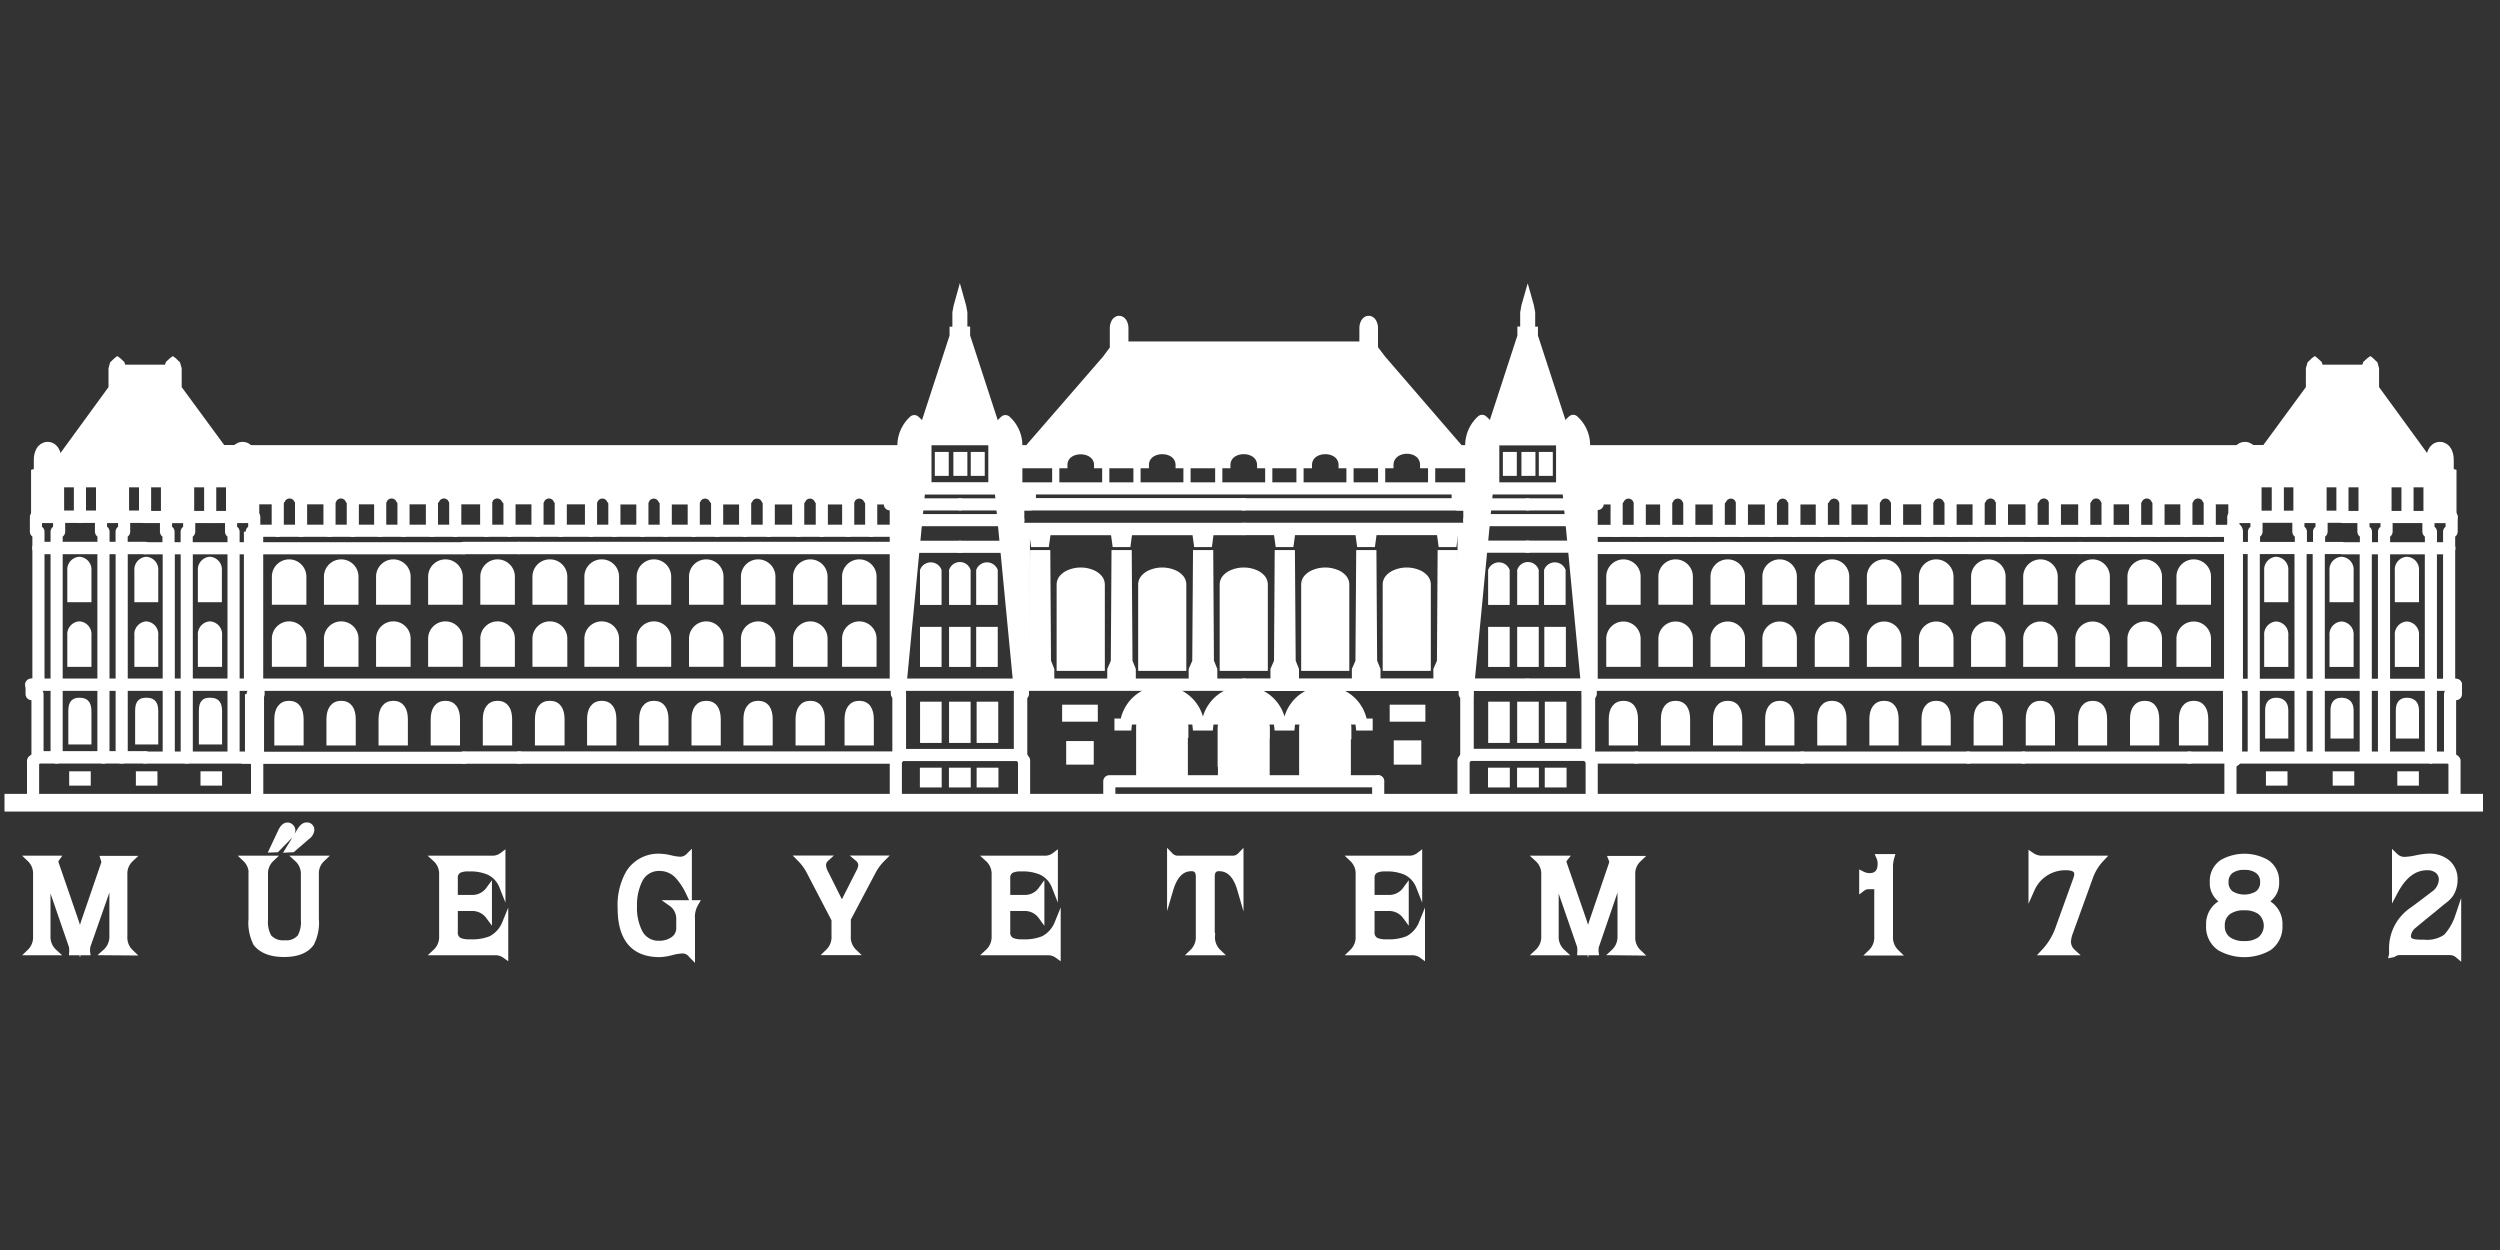 <svg id="Layer_1" data-name="Layer 1" xmlns="http://www.w3.org/2000/svg" viewBox="0 0 400 200">
  <rect x="0" y="0" width="400" height="200" fill="#333333" stroke="none"/>
  <title>budapesti-muszaki-egyetem-bme-remred-01</title>
  <g>
    <path d="M243.28,53.75v-1h.45V50l.19-1.06.51-1.78.5,1.78.2,1.06v2.77h.44v1l4.93,15.12a5,5,0,0,0-.52,1.87H238.87a5,5,0,0,0-.52-1.86l4.93-15.13Z" fill="#fff" stroke="#fff" stroke-miterlimit="10" fill-rule="evenodd"/>
    <polygon points="167.69 87.39 165.1 87.39 164.78 85.06 164.78 84.63 168.01 84.63 168.01 85.06 167.69 87.39 167.69 87.39" fill="#fff" stroke="#fff" stroke-miterlimit="2.61" stroke-width="0.28" fill-rule="evenodd"/>
    <path d="M176.06,92.08a3.52,3.52,0,0,0-.88-.65h0a5.19,5.19,0,0,0-4.52,0h0a3.35,3.35,0,0,0-.88.65h0a2.11,2.11,0,0,0-.61,1.4h0v13.75h7.49V93.48h0a2.1,2.1,0,0,0-.6-1.4Z" fill="#fff" stroke="#fff" stroke-miterlimit="2.61" stroke-width="0.22" fill-rule="evenodd"/>
    <polygon points="180.74 87.39 178.15 87.39 177.83 85.06 177.83 84.63 181.05 84.63 181.05 85.06 180.74 87.39 180.74 87.39" fill="#fff" stroke="#fff" stroke-miterlimit="2.61" stroke-width="0.28" fill-rule="evenodd"/>
    <path d="M189.1,92.08a3.35,3.35,0,0,0-.88-.65h0a5.19,5.19,0,0,0-4.52,0h0a3.35,3.35,0,0,0-.88.65h0a2.06,2.06,0,0,0-.6,1.4h0v13.75h7.48V93.48h0a2.06,2.06,0,0,0-.6-1.4Z" fill="#fff" stroke="#fff" stroke-miterlimit="2.61" stroke-width="0.22" fill-rule="evenodd"/>
    <path d="M202.14,92.08a3.35,3.35,0,0,0-.88-.65h0a5.19,5.19,0,0,0-4.52,0h0a3.35,3.35,0,0,0-.88.65h0a2.06,2.06,0,0,0-.6,1.4h0v13.75h7.48V93.48h0a2.06,2.06,0,0,0-.6-1.4Z" fill="#fff" stroke="#fff" stroke-miterlimit="2.61" stroke-width="0.22" fill-rule="evenodd"/>
    <polygon points="193.78 87.39 191.19 87.39 190.87 85.06 190.87 84.63 194.09 84.63 194.09 85.06 193.78 87.39 193.78 87.39" fill="#fff" stroke="#fff" stroke-miterlimit="2.61" stroke-width="0.28" fill-rule="evenodd"/>
    <path d="M215.18,92.08a3.35,3.35,0,0,0-.88-.65h0a5.19,5.19,0,0,0-4.52,0h0a3.35,3.35,0,0,0-.88.65h0a2.06,2.06,0,0,0-.6,1.4h0v13.75h7.48V93.48h0a2.06,2.06,0,0,0-.6-1.4Z" fill="#fff" stroke="#fff" stroke-miterlimit="2.61" stroke-width="0.22" fill-rule="evenodd"/>
    <polygon points="206.82 87.39 204.23 87.39 203.91 85.06 203.91 84.63 207.14 84.63 207.14 85.06 206.82 87.39 206.82 87.39" fill="#fff" stroke="#fff" stroke-miterlimit="2.61" stroke-width="0.28" fill-rule="evenodd"/>
    <path d="M228.22,92.08a3.35,3.35,0,0,0-.88-.65h0a5.19,5.19,0,0,0-4.52,0h0a3.35,3.35,0,0,0-.88.65h0a2.06,2.06,0,0,0-.6,1.4h0v13.75h7.48V93.48h0a2.06,2.06,0,0,0-.6-1.4Z" fill="#fff" stroke="#fff" stroke-miterlimit="2.61" stroke-width="0.22" fill-rule="evenodd"/>
    <polygon points="219.86 87.39 217.27 87.39 216.95 85.06 216.95 84.63 220.18 84.63 220.18 85.06 219.86 87.39 219.86 87.39" fill="#fff" stroke="#fff" stroke-miterlimit="2.61" stroke-width="0.28" fill-rule="evenodd"/>
    <polygon points="232.9 87.39 230.31 87.39 229.99 85.06 229.99 84.63 233.22 84.63 233.22 85.06 232.9 87.39 232.9 87.39" fill="#fff" stroke="#fff" stroke-miterlimit="2.61" stroke-width="0.28" fill-rule="evenodd"/>
    <polygon points="227.27 118.6 227.27 122.2 223.14 122.2 223.14 118.6 227.27 118.6 227.27 118.6" fill="#fff" stroke="#fff" stroke-miterlimit="2.61" stroke-width="0.28" fill-rule="evenodd"/>
    <polygon points="227.92 112.89 227.92 115.33 222.49 115.33 222.49 112.89 227.92 112.89 227.92 112.89" fill="#fff" stroke="#fff" stroke-miterlimit="2.61" stroke-width="0.28" fill-rule="evenodd"/>
    <path d="M189.64,117.66v-1.27h0a3.68,3.68,0,1,0-7.36,0h0v6.11l0,.06V125h7.28v-2.47l0,0v-4.85Z" fill="#fff" stroke="#fff" stroke-miterlimit="10" fill-rule="evenodd"/>
    <path d="M202.68,117.88V116.6h0a3.68,3.68,0,0,0-7.36,0h0v5.9l.05.06V125h7.28v-2.47l0,0v-4.63Z" fill="#fff" stroke="#fff" stroke-miterlimit="10" fill-rule="evenodd"/>
    <path d="M215.72,117.8v-1.27h0a3.68,3.68,0,1,0-7.36,0h0v6l0,.06V125h7.28v-2.47l0,0V117.8Z" fill="#fff" stroke="#fff" stroke-miterlimit="10" fill-rule="evenodd"/>
    <path d="M227.71,74.42c0-3.12-5.25-3.06-5.25,0h-7.79c0-3-5.25-3-5.25,0h-7.79c0-3-5.26-3-5.26,0l-7.78,0c0-3-5.26-3-5.26,0h-7.78c0-2.94-5.26-3-5.26,0h-7.68V71.72h1.82l12.43-14.33,1.33-1.79v0l-.12,0h0V52.49h0a2,2,0,0,1,.2-.88h0a1,1,0,0,1,.64-.57h0l.15,0,.15,0h0a1,1,0,0,1,.64.57h0a2,2,0,0,1,.2.88h0v2.64H218V52.49h0a2,2,0,0,1,.2-.88h0a1,1,0,0,1,.64-.57h0l.15,0,.16,0h0a1,1,0,0,1,.63.57h0a1.89,1.89,0,0,1,.2.88h0v3.09h-.11v0h0l1.37,1.8,12.38,14.34h1.85v2.7Z" fill="#fff" stroke="#fff" stroke-miterlimit="10" fill-rule="evenodd"/>
    <polygon points="174.86 118.71 174.86 122.2 170.73 122.2 170.73 118.71 174.86 118.71 174.86 118.71" fill="#fff" stroke="#fff" stroke-miterlimit="2.61" stroke-width="0.28" fill-rule="evenodd"/>
    <polygon points="175.51 112.89 175.51 115.33 170.08 115.33 170.08 112.89 175.51 112.89 175.51 112.89" fill="#fff" stroke="#fff" stroke-miterlimit="2.61" stroke-width="0.28" fill-rule="evenodd"/>
    <path d="M154.72,53.75v-1h-.44V50l-.2-1.06-.5-1.78L153.07,49,152.88,50v2.77h-.45v1L147.5,68.89a4.74,4.74,0,0,1,.53,1.85h11.11a5,5,0,0,1,.52-1.83l-4.94-15.16Z" fill="#fff" stroke="#fff" stroke-miterlimit="10" fill-rule="evenodd"/>
    <path d="M150.15,91.29a1.33,1.33,0,0,0-2.45,0h0v5h2.45v-5Z" fill="#fff" stroke="#fff" stroke-miterlimit="10" fill-rule="evenodd"/>
    <path d="M241.05,91.29a1.33,1.33,0,0,0-2.45,0h0v5h2.45v-5Z" fill="#fff" stroke="#fff" stroke-miterlimit="10" fill-rule="evenodd"/>
    <path d="M154.8,91.29a1.3,1.3,0,0,0-2.45,0h0v5h2.45v-5Z" fill="#fff" stroke="#fff" stroke-miterlimit="10" fill-rule="evenodd"/>
    <path d="M245.7,91.29a1.3,1.3,0,0,0-2.45,0h0v5h2.45v-5Z" fill="#fff" stroke="#fff" stroke-miterlimit="10" fill-rule="evenodd"/>
    <path d="M159.14,91.29a1.33,1.33,0,0,0-2.45,0h0v5h2.45v-5Z" fill="#fff" stroke="#fff" stroke-miterlimit="10" fill-rule="evenodd"/>
    <path d="M250,91.29a1.33,1.33,0,0,0-2.45,0h0v5H250v-5Z" fill="#fff" stroke="#fff" stroke-miterlimit="10" fill-rule="evenodd"/>
    <polygon points="147.7 100.8 147.7 106.21 150.15 106.21 150.15 100.8 147.7 100.8 147.7 100.8" fill="#fff" stroke="#fff" stroke-miterlimit="10" fill-rule="evenodd"/>
    <polygon points="238.6 100.8 238.6 106.21 241.05 106.21 241.05 100.8 238.6 100.8 238.6 100.8" fill="#fff" stroke="#fff" stroke-miterlimit="10" fill-rule="evenodd"/>
    <polygon points="152.35 100.8 152.35 106.21 154.8 106.21 154.8 100.8 152.35 100.8 152.35 100.8" fill="#fff" stroke="#fff" stroke-miterlimit="10" fill-rule="evenodd"/>
    <polygon points="243.25 100.8 243.25 106.21 245.7 106.21 245.7 100.8 243.25 100.8 243.25 100.8" fill="#fff" stroke="#fff" stroke-miterlimit="10" fill-rule="evenodd"/>
    <polygon points="156.69 100.8 156.69 106.21 159.14 106.21 159.14 100.8 156.69 100.8 156.69 100.8" fill="#fff" stroke="#fff" stroke-miterlimit="10" fill-rule="evenodd"/>
    <polygon points="247.59 100.8 247.59 106.21 250.04 106.21 250.04 100.8 247.59 100.8 247.59 100.8" fill="#fff" stroke="#fff" stroke-miterlimit="10" fill-rule="evenodd"/>
    <polygon points="147.71 112.77 147.71 118.37 150.16 118.37 150.16 112.77 147.71 112.77 147.71 112.77" fill="#fff" stroke="#fff" stroke-miterlimit="10" fill-rule="evenodd"/>
    <polygon points="238.61 112.77 238.61 118.37 241.06 118.37 241.06 112.77 238.61 112.77 238.61 112.77" fill="#fff" stroke="#fff" stroke-miterlimit="10" fill-rule="evenodd"/>
    <polygon points="152.35 112.77 152.35 118.37 154.8 118.37 154.8 112.77 152.35 112.77 152.35 112.77" fill="#fff" stroke="#fff" stroke-miterlimit="10" fill-rule="evenodd"/>
    <polygon points="243.25 112.77 243.25 118.37 245.7 118.37 245.7 112.77 243.25 112.77 243.25 112.77" fill="#fff" stroke="#fff" stroke-miterlimit="10" fill-rule="evenodd"/>
    <polygon points="156.76 112.77 156.76 118.37 159.22 118.37 159.22 112.77 156.76 112.77 156.76 112.77" fill="#fff" stroke="#fff" stroke-miterlimit="10" fill-rule="evenodd"/>
    <polygon points="247.67 112.77 247.67 118.37 250.12 118.37 250.12 112.77 247.67 112.77 247.67 112.77" fill="#fff" stroke="#fff" stroke-miterlimit="10" fill-rule="evenodd"/>
    <polygon points="147.68 123.33 147.68 125.49 150.17 125.49 150.17 123.33 147.68 123.33 147.68 123.33" fill="#fff" stroke="#fff" stroke-miterlimit="10" fill-rule="evenodd"/>
    <polygon points="238.58 123.33 238.58 125.49 241.07 125.49 241.07 123.33 238.58 123.33 238.58 123.33" fill="#fff" stroke="#fff" stroke-miterlimit="10" fill-rule="evenodd"/>
    <polygon points="152.33 123.33 152.33 125.49 154.82 125.49 154.82 123.33 152.33 123.33 152.33 123.33" fill="#fff" stroke="#fff" stroke-miterlimit="10" fill-rule="evenodd"/>
    <polygon points="243.23 123.33 243.23 125.49 245.72 125.49 245.72 123.33 243.23 123.33 243.23 123.33" fill="#fff" stroke="#fff" stroke-miterlimit="10" fill-rule="evenodd"/>
    <polygon points="156.76 123.33 156.76 125.49 159.25 125.49 159.25 123.33 156.76 123.33 156.76 123.33" fill="#fff" stroke="#fff" stroke-miterlimit="10" fill-rule="evenodd"/>
    <polygon points="247.66 123.33 247.66 125.49 250.15 125.49 250.15 123.33 247.66 123.33 247.66 123.33" fill="#fff" stroke="#fff" stroke-miterlimit="10" fill-rule="evenodd"/>
    <polygon points="35.39 125.56 32.22 125.56 32.22 123.55 35.39 123.55 35.39 125.56 35.39 125.56" fill="#fff" stroke="#fff" stroke-miterlimit="2.61" stroke-width="0.28" fill-rule="evenodd"/>
    <polygon points="386.88 125.56 383.71 125.56 383.71 123.55 386.88 123.55 386.88 125.56 386.88 125.56" fill="#fff" stroke="#fff" stroke-miterlimit="2.61" stroke-width="0.28" fill-rule="evenodd"/>
    <polygon points="25.05 125.56 21.88 125.56 21.88 123.55 25.05 123.55 25.05 125.56 25.05 125.56" fill="#fff" stroke="#fff" stroke-miterlimit="2.61" stroke-width="0.28" fill-rule="evenodd"/>
    <polygon points="376.54 125.56 373.37 125.56 373.37 123.55 376.54 123.55 376.54 125.56 376.54 125.56" fill="#fff" stroke="#fff" stroke-miterlimit="2.61" stroke-width="0.28" fill-rule="evenodd"/>
    <polygon points="14.38 125.56 11.21 125.56 11.21 123.55 14.38 123.55 14.38 125.56 14.38 125.56" fill="#fff" stroke="#fff" stroke-miterlimit="2.61" stroke-width="0.28" fill-rule="evenodd"/>
    <polygon points="365.86 125.56 362.69 125.56 362.69 123.55 365.86 123.55 365.86 125.56 365.86 125.56" fill="#fff" stroke="#fff" stroke-miterlimit="2.61" stroke-width="0.28" fill-rule="evenodd"/>
    <path d="M40.51,80.21V75.94l-.44-.19V73.51c0-.33-.14-1.56-1-1.79H144.56v6.42l-2.18.49v1.58h-3.33a.46.46,0,0,1-.44-.32h0a1.34,1.34,0,0,0-2.25,0h0a.44.44,0,0,1-.43.32h-4.77a.46.46,0,0,1-.44-.32h0a1.33,1.33,0,0,0-2.24,0h0a.44.44,0,0,1-.43.32h-5.37a.46.46,0,0,1-.44-.32h0a1.34,1.34,0,0,0-2.25,0h0a.44.44,0,0,1-.43.32h-5.19a.46.46,0,0,1-.44-.32h0a1.33,1.33,0,0,0-2.24,0h0a.44.44,0,0,1-.43.32h-5.1a.46.46,0,0,1-.44-.32h0a1.33,1.33,0,0,0-2.24,0h0a.46.46,0,0,1-.44.32h0l-5.1,0h0a.47.47,0,0,1-.44-.33h0a1.33,1.33,0,0,0-2.24,0h0a.45.45,0,0,1-.44.31H89.39a.44.44,0,0,1-.43-.32h0a1.34,1.34,0,0,0-2.25,0h0a.45.45,0,0,1-.43.32H81.11a.46.46,0,0,1-.44-.32h0a1.33,1.33,0,0,0-2.24,0h0a.46.46,0,0,1-.44.32H72.58a.44.44,0,0,1-.43-.32h0a1.34,1.34,0,0,0-2.25,0h0a.45.45,0,0,1-.43.32H64.21a.45.45,0,0,1-.43-.32h0a1.34,1.34,0,0,0-2.25,0h0a.44.44,0,0,1-.43.32h-5a.45.45,0,0,1-.43-.32h0a1.34,1.34,0,0,0-2.25,0h0a.45.45,0,0,1-.43.32H47.89a.44.44,0,0,1-.43-.32h0a1.34,1.34,0,0,0-2.25,0h0a.45.45,0,0,1-.43.32H40.51Z" fill="#fff" stroke="#fff" stroke-miterlimit="10" fill-rule="evenodd"/>
    <path d="M357.5,80.21V75.94l.43-.19V73.51c0-.4.18-1.58,1-1.79H253.45v6.42l2.18.49v1.58H259a.46.46,0,0,0,.44-.32h0a1.33,1.33,0,0,1,2.24,0h0a.46.46,0,0,0,.44.32h4.77a.44.44,0,0,0,.43-.32h0a1.34,1.34,0,0,1,2.25,0h0a.46.46,0,0,0,.44.32h5.37a.46.46,0,0,0,.44-.32h0a1.33,1.33,0,0,1,2.24,0h0a.46.46,0,0,0,.44.32h5.19a.44.44,0,0,0,.43-.32h0a1.33,1.33,0,0,1,2.24,0h0a.46.46,0,0,0,.44.32h5.1a.44.44,0,0,0,.43-.32h0a1.34,1.34,0,0,1,2.25,0h0a.46.46,0,0,0,.43.32h0l5.11,0h0a.45.45,0,0,0,.43-.33h0a1.34,1.34,0,0,1,2.25,0h0a.44.44,0,0,0,.43.31h5.42a.45.45,0,0,0,.43-.32h0a1.34,1.34,0,0,1,2.25,0h0a.45.45,0,0,0,.43.32h5.17a.44.44,0,0,0,.43-.32h0a1.34,1.34,0,0,1,2.25,0h0a.46.46,0,0,0,.44.32h5.41a.45.45,0,0,0,.43-.32h0a1.34,1.34,0,0,1,2.25,0h0a.45.45,0,0,0,.43.32h5.25a.46.46,0,0,0,.44-.32h0a1.33,1.33,0,0,1,2.24,0h0a.44.44,0,0,0,.43.32h5a.45.45,0,0,0,.43-.32h0a1.34,1.34,0,0,1,2.25,0h0a.44.44,0,0,0,.43.32h5.09a.45.45,0,0,0,.43-.32h0a1.34,1.34,0,0,1,2.25,0h0a.45.45,0,0,0,.43.32h4.27Z" fill="#fff" stroke="#fff" stroke-miterlimit="10" fill-rule="evenodd"/>
    <path d="M199,80.7h36m9.45,28.87H199m0-24.94h36.08m-152,36.58H74.23m0-33.53h8.85m-76.93,0H23.21m0-5H9.3m13.91,38.49H6" fill="#fff" stroke="#fff" stroke-linecap="round" stroke-linejoin="round" stroke-width="1.98"/>
    <path d="M41.13,127.51v-5.77m-11.25-.53V87.68" fill="#fff" stroke="#fff" stroke-linecap="round" stroke-linejoin="round" stroke-width="1.94"/>
    <line x1="40.72" y1="121.21" x2="40.72" y2="111.06" fill="#fff" stroke="#fff" stroke-miterlimit="2.61" stroke-width="3.05"/>
    <line x1="40.57" y1="109.55" x2="40.57" y2="85.07" fill="#fff" stroke="#fff" stroke-miterlimit="2.61" stroke-width="3.09"/>
    <path d="M37.37,121.21V87.68M27,121.21V87.68m-3.75,33.53H40.57M23.21,82.72H37.12m3.2,5H23.21m17.07,0h7.4m0,33.53H38.82m8.86,0H40.57m-.29-33.53v1.61m25.1,31.92H56.53m0-33.53h8.85m-8.85,33.53H47.68m0-33.53h8.85m17.7,33.53H65.38m0-33.53h8.85" fill="#fff" stroke="#fff" stroke-linecap="round" stroke-linejoin="round" stroke-width="1.94"/>
    <path d="M136.19,87.68h8m-.56,33.53h-7.48m-26.55,0h-8.85m0-33.53h8.85M91.93,121.21H83.08m0-33.53h8.85m8.86,33.53H91.93m0-33.53h8.86m26.55,33.53h-8.85m0-33.53h8.85m-8.85,33.53h-8.85m0-33.53h8.85m17.7,33.53h-8.85m0-33.53h8.85m62.81-7H163m-158,28.87H199M168,84.64h0m31,0H162.92" fill="#fff" stroke="#fff" stroke-linecap="round" stroke-linejoin="round" stroke-width="1.98"/>
    <path d="M163.15,120.8H144m9.61-33.31h-9.31m-.1-6.79h9.41" fill="#fff" stroke="#fff" stroke-linecap="round" stroke-linejoin="round" stroke-width="1.94"/>
    <line x1="144.58" y1="78.14" x2="162.79" y2="78.14" fill="#fff" stroke="#fff" stroke-linecap="round" stroke-linejoin="round" stroke-width="1.98"/>
    <path d="M153.58,83.22h-9.34m9.34,4.27h9.33M163,80.7h-9.4m0,2.52h9.33m-17.36,0h.37m-.37,0h.37m18.87,1.42h0M182.32,125h0m-4.83,2.49V125m43,0h-43m66.94-4.22h-9.61m9.61,0H254m-9.61-11.23h10.5m-10.5-22.08h9.35" fill="#fff" stroke="#fff" stroke-linecap="round" stroke-linejoin="round" stroke-width="1.94"/>
    <line x1="253.74" y1="80.7" x2="244.43" y2="80.7" fill="#fff" stroke="#fff" stroke-linecap="round" stroke-linejoin="round" stroke-width="1.94"/>
    <line x1="253.64" y1="78.14" x2="235.22" y2="78.14" fill="#fff" stroke="#fff" stroke-linecap="round" stroke-linejoin="round" stroke-width="1.94"/>
    <line x1="235.08" y1="83.22" x2="253.77" y2="83.22" fill="#fff" stroke="#fff" stroke-linecap="round" stroke-linejoin="round" stroke-width="1.94"/>
    <path d="M220.51,126.19V125m0,2.49v-2.19m23.92-37.83h-9.31M235,80.7h9.41" fill="#fff" stroke="#fff" stroke-linecap="round" stroke-linejoin="round" stroke-width="1.94"/>
    <polygon points="1.22 127.52 1.22 129.35 396.78 129.35 396.78 127.52 1.22 127.52 1.22 127.52" fill="#fff" stroke="#fff" stroke-miterlimit="10" fill-rule="evenodd"/>
    <path d="M33.63,77.47v5.25M23.21,77.47v5.25M12.79,77.47v5.25m3.76,38.49V87.68m2.92,33.53V87.68M9.06,121.21V87.68m383.88,21.89H199M323.77,87.68h-8.85m0,33.53h8.85m51,0H392M374.79,82.72h17.46m-.35,5H374.79m14.15,33.53V87.68m-14.15,33.53H357.44m24,0V87.68m-2.92,33.53V87.68M371,121.21V87.68m-2.91,33.53V87.68m-7.49,33.53V87.68m-10.31,33.53h7.11m-7.11,0h8.85m-1.46-33.53h-7.39m7.35,0h17.11m0-5h-13.9" fill="#fff" stroke="#fff" stroke-linecap="round" stroke-linejoin="round" stroke-width="1.94"/>
    <line x1="357.36" y1="109.5" x2="357.36" y2="85.06" fill="#fff" stroke="#fff" stroke-linecap="round" stroke-miterlimit="2.61" stroke-width="3.03"/>
    <line x1="357.21" y1="121.21" x2="357.21" y2="111.07" fill="#fff" stroke="#fff" stroke-linecap="round" stroke-miterlimit="2.61" stroke-width="3.06"/>
    <path d="M332.62,121.21h8.85m0,0h8.86m-26.56,0h8.85m8.85-33.53h-8.85m17.71,0h-8.86m-87.15,33.53h7.49m0-33.53h-8m43.42,0h-8.86m0,33.53h8.86m8.85,0h8.85m-17.7,0h8.85" fill="#fff" stroke="#fff" stroke-linecap="round" stroke-linejoin="round" stroke-width="1.94"/>
    <line x1="333.06" y1="87.68" x2="297.22" y2="87.68" fill="#fff" stroke="#fff" stroke-linecap="round" stroke-linejoin="round" stroke-width="1.94"/>
    <path d="M270.66,121.21h8.85m0,0h8.85m-26.55,0h8.85m8.85-33.53H261.72m26.64,0h-8.85" fill="#fff" stroke="#fff" stroke-linecap="round" stroke-linejoin="round" stroke-width="1.94"/>
    <path d="M221.06,74.42v3.73m8-3.73v3.73M208,74.42v3.73m8-3.73v3.73M195,74.42v3.73m8-3.73v3.73m-21.08-3.73v3.73m8-3.73v3.73m-13-3.73v3.73m-8-3.73v3.73" fill="#fff" stroke="#fff" stroke-linecap="round" stroke-linejoin="round" stroke-width="1.15"/>
    <polygon points="150.07 72.81 151.3 72.81 151.3 75.64 150.07 75.64 150.07 72.81 150.07 72.81" fill="#fff" stroke="#fff" stroke-miterlimit="10" fill-rule="evenodd"/>
    <polygon points="155.82 72.81 157.06 72.81 157.06 75.64 155.82 75.64 155.82 72.81 155.82 72.81" fill="#fff" stroke="#fff" stroke-miterlimit="10" fill-rule="evenodd"/>
    <polygon points="153.04 72.81 154.28 72.81 154.28 75.64 153.04 75.64 153.04 72.81 153.04 72.81" fill="#fff" stroke="#fff" stroke-miterlimit="10" fill-rule="evenodd"/>
    <polygon points="240.96 72.81 242.19 72.81 242.19 75.64 240.96 75.64 240.96 72.81 240.96 72.81" fill="#fff" stroke="#fff" stroke-miterlimit="10" fill-rule="evenodd"/>
    <polygon points="246.71 72.81 247.95 72.81 247.95 75.64 246.71 75.64 246.71 72.81 246.71 72.81" fill="#fff" stroke="#fff" stroke-miterlimit="10" fill-rule="evenodd"/>
    <polygon points="243.93 72.81 245.17 72.81 245.17 75.64 243.93 75.64 243.93 72.81 243.93 72.81" fill="#fff" stroke="#fff" stroke-miterlimit="10" fill-rule="evenodd"/>
    <path d="M46.25,90a2.27,2.27,0,0,1,2.27,2.26v4H44v-4A2.27,2.27,0,0,1,46.25,90Z" fill="#fff" stroke="#fff" stroke-miterlimit="10" fill-rule="evenodd"/>
    <path d="M46.25,99.92a2.27,2.27,0,0,1,2.27,2.27v4H44v-4a2.27,2.27,0,0,1,2.26-2.27Z" fill="#fff" stroke="#fff" stroke-miterlimit="10" fill-rule="evenodd"/>
    <path d="M259.76,90A2.26,2.26,0,0,1,262,92.27v4H257.5v-4A2.26,2.26,0,0,1,259.76,90Z" fill="#fff" stroke="#fff" stroke-miterlimit="10" fill-rule="evenodd"/>
    <path d="M259.76,99.94A2.26,2.26,0,0,1,262,102.2v4H257.5v-4a2.26,2.26,0,0,1,2.26-2.26Z" fill="#fff" stroke="#fff" stroke-miterlimit="10" fill-rule="evenodd"/>
    <path d="M96.29,90a2.26,2.26,0,0,1,2.26,2.26v4H94v-4A2.26,2.26,0,0,1,96.29,90Z" fill="#fff" stroke="#fff" stroke-miterlimit="10" fill-rule="evenodd"/>
    <path d="M96.29,99.92a2.27,2.27,0,0,1,2.26,2.27v4H94v-4a2.27,2.27,0,0,1,2.26-2.27Z" fill="#fff" stroke="#fff" stroke-miterlimit="10" fill-rule="evenodd"/>
    <path d="M309.8,90a2.27,2.27,0,0,1,2.26,2.26v4h-4.53v-4A2.27,2.27,0,0,1,309.8,90Z" fill="#fff" stroke="#fff" stroke-miterlimit="10" fill-rule="evenodd"/>
    <path d="M309.8,99.94a2.26,2.26,0,0,1,2.26,2.26v4h-4.53v-4a2.27,2.27,0,0,1,2.27-2.26Z" fill="#fff" stroke="#fff" stroke-miterlimit="10" fill-rule="evenodd"/>
    <path d="M33.59,89.58A1.55,1.55,0,0,1,35,91.27v4.58H32.16V91.27a1.55,1.55,0,0,1,1.43-1.69Z" fill="#fff" stroke="#fff" stroke-miterlimit="10" fill-rule="evenodd"/>
    <path d="M364.2,89.58a1.55,1.55,0,0,1,1.43,1.69v4.58h-2.86V91.27a1.55,1.55,0,0,1,1.43-1.69Z" fill="#fff" stroke="#fff" stroke-miterlimit="10" fill-rule="evenodd"/>
    <path d="M374.65,89.58a1.55,1.55,0,0,1,1.43,1.69v4.58h-2.86V91.27a1.55,1.55,0,0,1,1.43-1.69Z" fill="#fff" stroke="#fff" stroke-miterlimit="10" fill-rule="evenodd"/>
    <path d="M385.1,89.58a1.55,1.55,0,0,1,1.44,1.69v4.58h-2.87V91.27a1.55,1.55,0,0,1,1.43-1.69Z" fill="#fff" stroke="#fff" stroke-miterlimit="10" fill-rule="evenodd"/>
    <path d="M364.2,99.94a1.55,1.55,0,0,1,1.43,1.69v4.58h-2.86v-4.58a1.55,1.55,0,0,1,1.43-1.69Z" fill="#fff" stroke="#fff" stroke-miterlimit="10" fill-rule="evenodd"/>
    <path d="M374.65,99.94a1.55,1.55,0,0,1,1.43,1.69v4.58h-2.86v-4.58a1.55,1.55,0,0,1,1.43-1.69Z" fill="#fff" stroke="#fff" stroke-miterlimit="10" fill-rule="evenodd"/>
    <path d="M385.1,99.94a1.55,1.55,0,0,1,1.44,1.69v4.58h-2.87v-4.58a1.55,1.55,0,0,1,1.43-1.69Z" fill="#fff" stroke="#fff" stroke-miterlimit="10" fill-rule="evenodd"/>
    <path d="M23.39,89.58a1.55,1.55,0,0,1,1.43,1.69v4.58H22V91.27a1.55,1.55,0,0,1,1.43-1.69Z" fill="#fff" stroke="#fff" stroke-miterlimit="10" fill-rule="evenodd"/>
    <path d="M12.7,89.58a1.55,1.55,0,0,1,1.43,1.69v4.58H11.27V91.27a1.55,1.55,0,0,1,1.43-1.69Z" fill="#fff" stroke="#fff" stroke-miterlimit="10" fill-rule="evenodd"/>
    <path d="M33.59,99.92a1.56,1.56,0,0,1,1.44,1.7v4.58H32.16v-4.58a1.55,1.55,0,0,1,1.43-1.7Z" fill="#fff" stroke="#fff" stroke-miterlimit="10" fill-rule="evenodd"/>
    <path d="M23.39,99.92a1.55,1.55,0,0,1,1.43,1.7v4.58H22v-4.58a1.55,1.55,0,0,1,1.43-1.7Z" fill="#fff" stroke="#fff" stroke-miterlimit="10" fill-rule="evenodd"/>
    <path d="M12.7,99.92a1.55,1.55,0,0,1,1.43,1.7v4.58H11.27v-4.58a1.55,1.55,0,0,1,1.43-1.7Z" fill="#fff" stroke="#fff" stroke-miterlimit="10" fill-rule="evenodd"/>
    <path d="M54.59,90a2.27,2.27,0,0,1,2.27,2.26v4H52.33v-4A2.27,2.27,0,0,1,54.59,90Z" fill="#fff" stroke="#fff" stroke-miterlimit="10" fill-rule="evenodd"/>
    <path d="M54.59,99.92a2.27,2.27,0,0,1,2.27,2.27v4H52.33v-4a2.27,2.27,0,0,1,2.26-2.27Z" fill="#fff" stroke="#fff" stroke-miterlimit="10" fill-rule="evenodd"/>
    <path d="M268.1,90a2.26,2.26,0,0,1,2.26,2.26v4h-4.52v-4A2.26,2.26,0,0,1,268.1,90Z" fill="#fff" stroke="#fff" stroke-miterlimit="10" fill-rule="evenodd"/>
    <path d="M268.1,99.94a2.26,2.26,0,0,1,2.26,2.26v4h-4.52v-4a2.26,2.26,0,0,1,2.26-2.26Z" fill="#fff" stroke="#fff" stroke-miterlimit="10" fill-rule="evenodd"/>
    <path d="M104.63,90a2.26,2.26,0,0,1,2.26,2.26v4h-4.52v-4A2.26,2.26,0,0,1,104.63,90Z" fill="#fff" stroke="#fff" stroke-miterlimit="10" fill-rule="evenodd"/>
    <path d="M104.63,99.92a2.27,2.27,0,0,1,2.26,2.27v4h-4.52v-4a2.27,2.27,0,0,1,2.26-2.27Z" fill="#fff" stroke="#fff" stroke-miterlimit="10" fill-rule="evenodd"/>
    <path d="M318.14,90a2.27,2.27,0,0,1,2.26,2.26v4h-4.53v-4A2.27,2.27,0,0,1,318.14,90Z" fill="#fff" stroke="#fff" stroke-miterlimit="10" fill-rule="evenodd"/>
    <path d="M318.14,99.94a2.26,2.26,0,0,1,2.26,2.26v4h-4.53v-4a2.27,2.27,0,0,1,2.27-2.26Z" fill="#fff" stroke="#fff" stroke-miterlimit="10" fill-rule="evenodd"/>
    <path d="M62.93,90a2.27,2.27,0,0,1,2.27,2.26v4H60.67v-4A2.27,2.27,0,0,1,62.93,90Z" fill="#fff" stroke="#fff" stroke-miterlimit="10" fill-rule="evenodd"/>
    <path d="M62.93,99.92a2.27,2.27,0,0,1,2.27,2.27v4H60.67v-4a2.27,2.27,0,0,1,2.26-2.27Z" fill="#fff" stroke="#fff" stroke-miterlimit="10" fill-rule="evenodd"/>
    <path d="M276.44,90a2.26,2.26,0,0,1,2.26,2.26v4h-4.52v-4A2.26,2.26,0,0,1,276.44,90Z" fill="#fff" stroke="#fff" stroke-miterlimit="10" fill-rule="evenodd"/>
    <path d="M276.44,99.94a2.26,2.26,0,0,1,2.26,2.26v4h-4.52v-4a2.26,2.26,0,0,1,2.26-2.26Z" fill="#fff" stroke="#fff" stroke-miterlimit="10" fill-rule="evenodd"/>
    <path d="M113,90a2.26,2.26,0,0,1,2.26,2.26v4h-4.52v-4A2.26,2.26,0,0,1,113,90Z" fill="#fff" stroke="#fff" stroke-miterlimit="10" fill-rule="evenodd"/>
    <path d="M113,99.92a2.27,2.27,0,0,1,2.26,2.27v4h-4.52v-4A2.27,2.27,0,0,1,113,99.92Z" fill="#fff" stroke="#fff" stroke-miterlimit="10" fill-rule="evenodd"/>
    <path d="M326.48,90a2.27,2.27,0,0,1,2.26,2.26v4h-4.53v-4A2.27,2.27,0,0,1,326.48,90Z" fill="#fff" stroke="#fff" stroke-miterlimit="10" fill-rule="evenodd"/>
    <path d="M326.48,99.94a2.26,2.26,0,0,1,2.26,2.26v4h-4.53v-4a2.27,2.27,0,0,1,2.27-2.26Z" fill="#fff" stroke="#fff" stroke-miterlimit="10" fill-rule="evenodd"/>
    <path d="M71.27,90a2.27,2.27,0,0,1,2.27,2.26v4H69v-4A2.27,2.27,0,0,1,71.27,90Z" fill="#fff" stroke="#fff" stroke-miterlimit="10" fill-rule="evenodd"/>
    <path d="M71.27,99.92a2.27,2.27,0,0,1,2.27,2.27v4H69v-4a2.27,2.27,0,0,1,2.26-2.27Z" fill="#fff" stroke="#fff" stroke-miterlimit="10" fill-rule="evenodd"/>
    <path d="M284.78,90A2.26,2.26,0,0,1,287,92.27v4h-4.52v-4A2.26,2.26,0,0,1,284.78,90Z" fill="#fff" stroke="#fff" stroke-miterlimit="10" fill-rule="evenodd"/>
    <path d="M284.78,99.94A2.26,2.26,0,0,1,287,102.2v4h-4.52v-4a2.26,2.26,0,0,1,2.26-2.26Z" fill="#fff" stroke="#fff" stroke-miterlimit="10" fill-rule="evenodd"/>
    <path d="M121.31,90a2.26,2.26,0,0,1,2.26,2.26v4h-4.52v-4A2.26,2.26,0,0,1,121.31,90Z" fill="#fff" stroke="#fff" stroke-miterlimit="10" fill-rule="evenodd"/>
    <path d="M121.31,99.92a2.27,2.27,0,0,1,2.26,2.27v4h-4.52v-4a2.27,2.27,0,0,1,2.26-2.27Z" fill="#fff" stroke="#fff" stroke-miterlimit="10" fill-rule="evenodd"/>
    <path d="M334.82,90a2.27,2.27,0,0,1,2.26,2.26v4h-4.53v-4A2.27,2.27,0,0,1,334.82,90Z" fill="#fff" stroke="#fff" stroke-miterlimit="10" fill-rule="evenodd"/>
    <path d="M334.82,99.94a2.26,2.26,0,0,1,2.26,2.26v4h-4.53v-4a2.27,2.27,0,0,1,2.27-2.26Z" fill="#fff" stroke="#fff" stroke-miterlimit="10" fill-rule="evenodd"/>
    <path d="M79.61,90a2.27,2.27,0,0,1,2.27,2.26v4H77.35v-4A2.27,2.27,0,0,1,79.61,90Z" fill="#fff" stroke="#fff" stroke-miterlimit="10" fill-rule="evenodd"/>
    <path d="M79.61,99.92a2.27,2.27,0,0,1,2.27,2.27v4H77.35v-4a2.27,2.27,0,0,1,2.26-2.27Z" fill="#fff" stroke="#fff" stroke-miterlimit="10" fill-rule="evenodd"/>
    <path d="M293.12,90a2.26,2.26,0,0,1,2.26,2.26v4h-4.52v-4A2.26,2.26,0,0,1,293.12,90Z" fill="#fff" stroke="#fff" stroke-miterlimit="10" fill-rule="evenodd"/>
    <path d="M293.12,99.94a2.26,2.26,0,0,1,2.26,2.26v4h-4.52v-4a2.26,2.26,0,0,1,2.26-2.26Z" fill="#fff" stroke="#fff" stroke-miterlimit="10" fill-rule="evenodd"/>
    <path d="M129.65,90a2.26,2.26,0,0,1,2.26,2.26v4h-4.52v-4A2.26,2.26,0,0,1,129.65,90Z" fill="#fff" stroke="#fff" stroke-miterlimit="10" fill-rule="evenodd"/>
    <path d="M129.65,99.92a2.27,2.27,0,0,1,2.26,2.27v4h-4.52v-4a2.27,2.27,0,0,1,2.26-2.27Z" fill="#fff" stroke="#fff" stroke-miterlimit="10" fill-rule="evenodd"/>
    <path d="M343.16,90a2.27,2.27,0,0,1,2.26,2.26v4h-4.53v-4A2.27,2.27,0,0,1,343.16,90Z" fill="#fff" stroke="#fff" stroke-miterlimit="10" fill-rule="evenodd"/>
    <path d="M343.16,99.94a2.26,2.26,0,0,1,2.26,2.26v4h-4.53v-4a2.27,2.27,0,0,1,2.27-2.26Z" fill="#fff" stroke="#fff" stroke-miterlimit="10" fill-rule="evenodd"/>
    <path d="M137.49,90a2.26,2.26,0,0,1,2.26,2.26v4h-4.52v-4A2.26,2.26,0,0,1,137.49,90Z" fill="#fff" stroke="#fff" stroke-miterlimit="10" fill-rule="evenodd"/>
    <path d="M137.49,99.92a2.27,2.27,0,0,1,2.26,2.27v4h-4.52v-4a2.27,2.27,0,0,1,2.26-2.27Z" fill="#fff" stroke="#fff" stroke-miterlimit="10" fill-rule="evenodd"/>
    <path d="M351,90a2.27,2.27,0,0,1,2.26,2.26v4h-4.53v-4A2.27,2.27,0,0,1,351,90Z" fill="#fff" stroke="#fff" stroke-miterlimit="10" fill-rule="evenodd"/>
    <path d="M351,99.94a2.26,2.26,0,0,1,2.26,2.26v4h-4.53v-4A2.27,2.27,0,0,1,351,99.94Z" fill="#fff" stroke="#fff" stroke-miterlimit="10" fill-rule="evenodd"/>
    <path d="M88,90a2.27,2.27,0,0,1,2.27,2.26v4H85.69v-4A2.27,2.27,0,0,1,88,90Z" fill="#fff" stroke="#fff" stroke-miterlimit="10" fill-rule="evenodd"/>
    <path d="M88,99.92a2.27,2.27,0,0,1,2.27,2.27v4H85.69v-4A2.27,2.27,0,0,1,88,99.92Z" fill="#fff" stroke="#fff" stroke-miterlimit="10" fill-rule="evenodd"/>
    <path d="M301.46,90a2.27,2.27,0,0,1,2.26,2.26v4H299.2v-4A2.26,2.26,0,0,1,301.46,90Z" fill="#fff" stroke="#fff" stroke-miterlimit="10" fill-rule="evenodd"/>
    <path d="M301.46,99.94a2.26,2.26,0,0,1,2.26,2.26v4H299.2v-4a2.26,2.26,0,0,1,2.26-2.26Z" fill="#fff" stroke="#fff" stroke-miterlimit="10" fill-rule="evenodd"/>
    <path d="M46.25,112.63c1.25,0,1.83.93,1.83,2.46v3.68H44.39v-3.68c0-1.53.62-2.46,1.86-2.46Z" fill="#fff" stroke="#fff" stroke-miterlimit="10" fill-rule="evenodd"/>
    <path d="M259.76,112.63c1.25,0,1.82.93,1.82,2.46v3.68H257.9v-3.68c0-1.53.61-2.46,1.86-2.46Z" fill="#fff" stroke="#fff" stroke-miterlimit="10" fill-rule="evenodd"/>
    <path d="M96.29,112.63c1.25,0,1.83.93,1.83,2.46v3.68H94.43v-3.68c0-1.53.61-2.46,1.86-2.46Z" fill="#fff" stroke="#fff" stroke-miterlimit="10" fill-rule="evenodd"/>
    <path d="M309.8,112.63c1.24,0,1.82.93,1.82,2.46v3.68h-3.68v-3.68c0-1.53.61-2.46,1.86-2.46Z" fill="#fff" stroke="#fff" stroke-miterlimit="10" fill-rule="evenodd"/>
    <path d="M33.6,112.14c.7,0,1.43.11,1.43,1.58v4.89H32.32v-4.89c0-1.47.59-1.58,1.28-1.58Z" fill="#fff" stroke="#fff" stroke-miterlimit="10" fill-rule="evenodd"/>
    <path d="M364.21,112.14c.69,0,1.42.28,1.42,1.52v4h-2.71v-4c0-1.24.59-1.52,1.29-1.52Z" fill="#fff" stroke="#fff" stroke-miterlimit="10" fill-rule="evenodd"/>
    <path d="M374.66,112.14c.7,0,1.42.28,1.42,1.52v4h-2.7v-4c0-1.24.58-1.52,1.28-1.52Z" fill="#fff" stroke="#fff" stroke-miterlimit="10" fill-rule="evenodd"/>
    <path d="M385.11,112.14c.7,0,1.43.28,1.43,1.52v4h-2.71v-4c0-1.24.59-1.52,1.28-1.52Z" fill="#fff" stroke="#fff" stroke-miterlimit="10" fill-rule="evenodd"/>
    <path d="M23.4,112.14c.69,0,1.42.11,1.42,1.58v4.89h-2.7v-4.89c0-1.47.58-1.58,1.28-1.58Z" fill="#fff" stroke="#fff" stroke-miterlimit="10" fill-rule="evenodd"/>
    <path d="M12.71,112.14c.7,0,1.42.16,1.42,1.63v4.84h-2.7v-4.84c0-1.47.58-1.63,1.28-1.63Z" fill="#fff" stroke="#fff" stroke-miterlimit="10" fill-rule="evenodd"/>
    <path d="M54.59,112.63c1.25,0,1.83.93,1.83,2.46v3.68H52.73v-3.68c0-1.53.62-2.46,1.86-2.46Z" fill="#fff" stroke="#fff" stroke-miterlimit="10" fill-rule="evenodd"/>
    <path d="M268.1,112.63c1.25,0,1.82.93,1.82,2.46v3.68h-3.68v-3.68c0-1.53.61-2.46,1.86-2.46Z" fill="#fff" stroke="#fff" stroke-miterlimit="10" fill-rule="evenodd"/>
    <path d="M104.63,112.63c1.25,0,1.83.93,1.83,2.46v3.68h-3.69v-3.68c0-1.53.61-2.46,1.86-2.46Z" fill="#fff" stroke="#fff" stroke-miterlimit="10" fill-rule="evenodd"/>
    <path d="M318.14,112.63c1.24,0,1.82.93,1.82,2.46v3.68h-3.68v-3.68c0-1.53.61-2.46,1.86-2.46Z" fill="#fff" stroke="#fff" stroke-miterlimit="10" fill-rule="evenodd"/>
    <path d="M62.93,112.63c1.25,0,1.83.93,1.83,2.46v3.68H61.07v-3.68c0-1.53.62-2.46,1.86-2.46Z" fill="#fff" stroke="#fff" stroke-miterlimit="10" fill-rule="evenodd"/>
    <path d="M276.44,112.63c1.25,0,1.82.93,1.82,2.46v3.68h-3.68v-3.68c0-1.53.61-2.46,1.86-2.46Z" fill="#fff" stroke="#fff" stroke-miterlimit="10" fill-rule="evenodd"/>
    <path d="M113,112.63c1.25,0,1.82.93,1.82,2.46v3.68h-3.68v-3.68c0-1.53.61-2.46,1.86-2.46Z" fill="#fff" stroke="#fff" stroke-miterlimit="10" fill-rule="evenodd"/>
    <path d="M326.48,112.63c1.24,0,1.82.93,1.82,2.46v3.68h-3.68v-3.68c0-1.53.61-2.46,1.86-2.46Z" fill="#fff" stroke="#fff" stroke-miterlimit="10" fill-rule="evenodd"/>
    <path d="M71.27,112.63c1.25,0,1.83.93,1.83,2.46v3.68H69.41v-3.68c0-1.53.62-2.46,1.86-2.46Z" fill="#fff" stroke="#fff" stroke-miterlimit="10" fill-rule="evenodd"/>
    <path d="M284.78,112.63c1.25,0,1.82.93,1.82,2.46v3.68h-3.68v-3.68c0-1.53.61-2.46,1.86-2.46Z" fill="#fff" stroke="#fff" stroke-miterlimit="10" fill-rule="evenodd"/>
    <path d="M121.31,112.63c1.25,0,1.82.93,1.82,2.46v3.68h-3.68v-3.68c0-1.53.61-2.46,1.86-2.46Z" fill="#fff" stroke="#fff" stroke-miterlimit="10" fill-rule="evenodd"/>
    <path d="M334.82,112.63c1.24,0,1.82.93,1.82,2.46v3.68H333v-3.68c0-1.53.61-2.46,1.86-2.46Z" fill="#fff" stroke="#fff" stroke-miterlimit="10" fill-rule="evenodd"/>
    <path d="M79.61,112.63c1.25,0,1.83.93,1.83,2.46v3.68H77.75v-3.68c0-1.53.62-2.46,1.86-2.46Z" fill="#fff" stroke="#fff" stroke-miterlimit="10" fill-rule="evenodd"/>
    <path d="M293.12,112.63c1.25,0,1.82.93,1.82,2.46v3.68h-3.68v-3.68c0-1.53.61-2.46,1.86-2.46Z" fill="#fff" stroke="#fff" stroke-miterlimit="10" fill-rule="evenodd"/>
    <path d="M129.65,112.63c1.25,0,1.82.93,1.82,2.46v3.68h-3.68v-3.68c0-1.53.61-2.46,1.86-2.46Z" fill="#fff" stroke="#fff" stroke-miterlimit="10" fill-rule="evenodd"/>
    <path d="M343.16,112.63c1.24,0,1.82.93,1.82,2.46v3.68H341.3v-3.68c0-1.53.61-2.46,1.86-2.46Z" fill="#fff" stroke="#fff" stroke-miterlimit="10" fill-rule="evenodd"/>
    <path d="M137.49,112.63c1.25,0,1.82.93,1.82,2.46v3.68h-3.68v-3.68c0-1.53.61-2.46,1.86-2.46Z" fill="#fff" stroke="#fff" stroke-miterlimit="10" fill-rule="evenodd"/>
    <path d="M351,112.63c1.24,0,1.82.93,1.82,2.46v3.68h-3.69v-3.68c0-1.53.62-2.46,1.87-2.46Z" fill="#fff" stroke="#fff" stroke-miterlimit="10" fill-rule="evenodd"/>
    <path d="M88,112.63c1.25,0,1.83.93,1.83,2.46v3.68H86.09v-3.68c0-1.53.62-2.46,1.86-2.46Z" fill="#fff" stroke="#fff" stroke-miterlimit="10" fill-rule="evenodd"/>
    <path d="M301.46,112.63c1.24,0,1.82.93,1.82,2.46v3.68H299.6v-3.68c0-1.53.61-2.46,1.86-2.46Z" fill="#fff" stroke="#fff" stroke-miterlimit="10" fill-rule="evenodd"/>
    <line x1="40.68" y1="84.92" x2="144.21" y2="84.92" fill="#fff" stroke="#fff" stroke-miterlimit="2.61" stroke-width="1.94"/>
    <line x1="253.77" y1="84.94" x2="357.32" y2="84.94" fill="#fff" stroke="#fff" stroke-miterlimit="2.61" stroke-width="1.94"/>
    <line x1="162.83" y1="78.14" x2="235.26" y2="78.14" fill="#fff" stroke="#fff" stroke-linecap="round" stroke-linejoin="round" stroke-width="1.94"/>
    <path d="M9.29,82.72V75.94l-.43-.19,0-2.24c0-.69-.29-1.84-1.23-1.84s-1.24,1.07-1.25,1.85v2.25l-.44.13v6.82Z" fill="#fff" stroke="#fff" stroke-miterlimit="2.61" stroke-width="1.94" fill-rule="evenodd"/>
    <path d="M388.72,82.72V75.94l.43-.19,0-2.24c0-.69.29-1.84,1.23-1.84s1.24,1.07,1.25,1.85v2.25l.44.13v6.82Z" fill="#fff" stroke="#fff" stroke-miterlimit="2.61" stroke-width="1.94" fill-rule="evenodd"/>
    <path d="M19.68,82.72V75.94l-.43-.19,0-2.24c0-.69-.29-1.84-1.23-1.84s-1.24,1.07-1.25,1.85v2.25l-.44.13v6.82Z" fill="#fff" stroke="#fff" stroke-miterlimit="2.61" stroke-width="1.94" fill-rule="evenodd"/>
    <path d="M378.33,82.72V75.94l.43-.19,0-2.24c0-.69.29-1.84,1.23-1.84s1.24,1.07,1.25,1.85v2.25l.44.13v6.82Z" fill="#fff" stroke="#fff" stroke-miterlimit="2.61" stroke-width="1.94" fill-rule="evenodd"/>
    <path d="M30.1,82.72V75.94l-.44-.19V73.51c0-.69-.31-1.84-1.25-1.84s-1.24,1.07-1.24,1.85v2.25l-.45.13v6.82Z" fill="#fff" stroke="#fff" stroke-miterlimit="2.61" stroke-width="1.94" fill-rule="evenodd"/>
    <path d="M367.91,82.72V75.94l.44-.19V73.51c0-.69.3-1.84,1.25-1.84s1.24,1.07,1.24,1.85v2.25l.45.13v6.82Z" fill="#fff" stroke="#fff" stroke-miterlimit="2.61" stroke-width="1.94" fill-rule="evenodd"/>
    <path d="M40.51,82.72V75.94l-.44-.19V73.51c0-.69-.31-1.84-1.25-1.84s-1.24,1.07-1.25,1.85v2.25l-.44.13v6.82Z" fill="#fff" stroke="#fff" stroke-miterlimit="2.61" stroke-width="1.94" fill-rule="evenodd"/>
    <path d="M357.5,82.72V75.94l.44-.19V73.51c0-.69.31-1.84,1.25-1.84s1.24,1.07,1.25,1.85v2.25l.44.13v6.82Z" fill="#fff" stroke="#fff" stroke-miterlimit="2.61" stroke-width="1.94" fill-rule="evenodd"/>
    <polyline points="5.92 82.72 5.75 82.72 5.75 85.07 6.15 85.07 6.15 109.57 5.06 109.57 5.06 111.06 6 111.06 6 121.21 5.29 121.74 5.29 127.52" fill="#fff" stroke="#fff" stroke-linejoin="round" stroke-width="1.94"/>
    <polyline points="392.09 82.72 392.26 82.72 392.26 85.07 391.86 85.07 391.86 109.57 392.95 109.57 392.95 111.06 392.01 111.06 392.01 121.21 392.72 121.74 392.72 127.52" fill="#fff" stroke="#fff" stroke-linejoin="round" stroke-width="1.94"/>
    <polyline points="9.29 82.72 9.46 82.72 9.46 85.07 9.06 85.07 9.06 87.71" fill="#fff" stroke="#fff" stroke-linejoin="round" stroke-width="1.94"/>
    <polyline points="388.72 82.72 388.55 82.72 388.55 85.07 388.95 85.07 388.95 87.71" fill="#fff" stroke="#fff" stroke-linejoin="round" stroke-width="1.94"/>
    <polyline points="19.68 82.72 19.86 82.72 19.86 85.07 19.46 85.07 19.46 87.71" fill="#fff" stroke="#fff" stroke-linejoin="round" stroke-width="1.94"/>
    <polyline points="378.32 82.72 378.15 82.72 378.15 85.07 378.55 85.07 378.55 87.71" fill="#fff" stroke="#fff" stroke-linejoin="round" stroke-width="1.94"/>
    <polyline points="30.1 82.72 30.27 82.72 30.27 85.07 29.87 85.07 29.87 87.71" fill="#fff" stroke="#fff" stroke-linejoin="round" stroke-width="1.94"/>
    <path d="M367.91,82.72h-.17v2.35h.4v2.64m-351.81-5h-.17v2.35h.4v2.64" fill="#fff" stroke="#fff" stroke-linejoin="round" stroke-width="1.94"/>
    <polyline points="381.68 82.72 381.85 82.72 381.85 85.07 381.45 85.07 381.45 87.71" fill="#fff" stroke="#fff" stroke-linejoin="round" stroke-width="1.94"/>
    <polyline points="26.73 82.72 26.56 82.72 26.56 85.07 26.96 85.07 26.96 87.71" fill="#fff" stroke="#fff" stroke-linejoin="round" stroke-width="1.94"/>
    <polyline points="371.28 82.72 371.45 82.72 371.45 85.07 371.05 85.07 371.05 87.71" fill="#fff" stroke="#fff" stroke-linejoin="round" stroke-width="1.94"/>
    <polyline points="37.14 82.72 36.97 82.72 36.97 85.07 37.37 85.07 37.37 87.71" fill="#fff" stroke="#fff" stroke-linejoin="round" stroke-width="1.94"/>
    <polyline points="360.87 82.72 361.04 82.72 361.04 85.07 360.64 85.07 360.64 87.71" fill="#fff" stroke="#fff" stroke-linejoin="round" stroke-width="1.94"/>
    <polyline points="40.51 82.72 40.68 82.72 40.68 85.07 40.28 85.07 40.28 109.57 41.37 109.57 41.37 111.06 40.42 111.06 40.42 121.21 41.14 121.74 41.14 127.52" fill="#fff" stroke="#fff" stroke-linejoin="round" stroke-width="1.94"/>
    <polyline points="357.5 82.72 357.33 82.72 357.33 85.07 357.73 85.07 357.73 109.57 356.64 109.57 356.64 111.06 357.58 111.06 357.58 121.21 356.87 121.74 356.87 127.52" fill="#fff" stroke="#fff" stroke-linejoin="round" stroke-width="1.94"/>
    <path d="M374.79,77.46v5.26m10.41-5.26v5.26m-20.75-5.26v5.26" fill="#fff" stroke="#fff" stroke-miterlimit="2.61" stroke-width="1.94"/>
    <path d="M148.07,78.14V71.3a5,5,0,0,0-1.78-3.92,5.29,5.29,0,0,0-1.74,3.92v6.84l-2.17.48v2.07h1.87v25.69h-.75V111H144v9.79l-.67.89v5.83m95.59-49.38V71.26a5,5,0,0,0-1.78-3.92,5.3,5.3,0,0,0-1.74,3.92v6.88l-2.17.44v2.13h1.87v25.63h-.75V111h.48v9.79l-.67.9v6" fill="#fff" stroke="#fff" stroke-linejoin="round" stroke-width="1.94"/>
    <path d="M159.1,78.14V71.3a5,5,0,0,1,1.77-3.92,5.22,5.22,0,0,1,1.74,3.92v6.84l2.17.48v2.07h-1.86v25.69h.75V111h-.49v9.79l.67.89v5.83M249.94,78.1V71.26a5,5,0,0,1,1.77-3.92,5.23,5.23,0,0,1,1.74,3.92v6.88l2.18.49v2h-1.86v25.68h.75V111H254v9.79l.67.9v6" fill="#fff" stroke="#fff" stroke-linejoin="round" stroke-width="1.94"/>
    <polygon points="164.62 107.13 164.62 109.57 168.19 109.57 168.19 107.13 167.66 105.8 167.55 88.51 165.31 88.51 165.19 105.84 164.62 107.13 164.62 107.13" fill="#fff" stroke="#fff" stroke-miterlimit="10" fill-rule="evenodd"/>
    <polygon points="177.66 107.13 177.66 109.57 181.23 109.57 181.23 107.13 180.7 105.8 180.58 88.51 178.34 88.51 178.23 105.84 177.66 107.13 177.66 107.13" fill="#fff" stroke="#fff" stroke-miterlimit="10" fill-rule="evenodd"/>
    <polygon points="190.69 107.13 190.69 109.57 194.27 109.57 194.27 107.13 193.73 105.8 193.62 88.51 191.38 88.51 191.26 105.84 190.69 107.13 190.69 107.13" fill="#fff" stroke="#fff" stroke-miterlimit="10" fill-rule="evenodd"/>
    <polygon points="203.77 107.13 203.77 109.57 207.34 109.57 207.34 107.13 206.81 105.8 206.69 88.51 204.45 88.51 204.34 105.84 203.77 107.13 203.77 107.13" fill="#fff" stroke="#fff" stroke-miterlimit="10" fill-rule="evenodd"/>
    <polygon points="216.8 107.13 216.8 109.57 220.38 109.57 220.38 107.13 219.84 105.8 219.73 88.51 217.49 88.51 217.37 105.84 216.8 107.13 216.8 107.13" fill="#fff" stroke="#fff" stroke-miterlimit="10" fill-rule="evenodd"/>
    <polygon points="229.84 107.13 229.84 109.57 233.41 109.57 233.41 107.13 232.88 105.8 232.77 88.51 230.52 88.51 230.41 105.84 229.84 107.13 229.84 107.13" fill="#fff" stroke="#fff" stroke-miterlimit="10" fill-rule="evenodd"/>
    <path d="M38.49,71.72H35.63L28.57,62.1V59l-.21-.75-.55-.54-.06-.05-.1-.07-.1.07-.05.05-.52.48-.23.66H19.68l-.23-.66-.52-.48-.06-.05-.1-.07-.09.07-.06.05-.56.54-.2.75V62.1h0l-9,12.35v1.3l.43.19v1.53h7V75.9l.44-.13V73.52c0-1.72.95-1.85,1.25-1.85s1.17.17,1.23,1.84l0,2.24.43.19v1.53h7V75.9l.45-.13V73.52c0-1.68.92-1.87,1.24-1.85s1.2.21,1.25,1.84v2.24l.44.19v1.53h7.05V75.9l.45-.13v-1.1h0V73.52c0-.5.13-1.54.91-1.8Z" fill="#fff" stroke="#fff" stroke-miterlimit="10" fill-rule="evenodd"/>
    <path d="M359.51,71.72h2.87l7.06-9.62V59l.21-.75.55-.54.06-.05.1-.07.09.07.06.05.52.48.23.66h7.07l.23-.66.52-.48.06-.05.1-.07.09.07.06.05.56.54.2.75V62.1h0l9,12.35v1.3l-.43.19v1.53h-7V75.9l-.44-.13V73.52c0-1.72-.95-1.85-1.25-1.85s-1.17.17-1.23,1.84l0,2.24-.43.19v1.53h-7V75.9l-.45-.13V73.52c0-1.68-.92-1.87-1.24-1.85s-1.21.21-1.26,1.84v2.24l-.44.19v1.53h-7V75.9l-.44-.13v-1.1h0V73.52c0-.5-.13-1.54-.92-1.8Z" fill="#fff" stroke="#fff" stroke-miterlimit="10" fill-rule="evenodd"/>
    <path d="M219.63,115.92h-1.78a5.84,5.84,0,0,0-11.61,0H204.8a5.84,5.84,0,0,0-11.61,0h-1.45a5.83,5.83,0,0,0-11.6,0h-1.83" fill="#fff" stroke="#fff" stroke-miterlimit="2.61" stroke-width="1.92"/>
    <path d="M234.35,127.51V109.62m20.16,17.87v-17.9" fill="#fff" stroke="#fff" stroke-miterlimit="2.61" stroke-width="1.43"/>
    <line x1="234.34" y1="109.55" x2="234.34" y2="84.63" fill="#fff" stroke="#fff" stroke-miterlimit="2.61" stroke-width="2.27"/>
    <line x1="254.5" y1="109.57" x2="254.5" y2="80.63" fill="#fff" stroke="#fff" stroke-miterlimit="2.61" stroke-width="2.27"/>
    <path d="M163.65,127.51V109.62m-20.16,17.87v-17.9" fill="#fff" stroke="#fff" stroke-miterlimit="2.61" stroke-width="1.43"/>
    <line x1="163.66" y1="109.55" x2="163.66" y2="84.63" fill="#fff" stroke="#fff" stroke-miterlimit="2.61" stroke-width="2.27"/>
    <line x1="143.49" y1="109.57" x2="143.49" y2="80.63" fill="#fff" stroke="#fff" stroke-miterlimit="2.61" stroke-width="2.27"/>
    <path d="M283.34,80.21v4.73m8.15-4.73v4.73" fill="#fff" stroke="#fff" stroke-linecap="round" stroke-linejoin="round" stroke-width="1.94"/>
    <line x1="299.8" y1="80.23" x2="299.8" y2="84.94" fill="#fff" stroke="#fff" stroke-linecap="round" stroke-linejoin="round" stroke-width="1.94"/>
    <path d="M308.36,80.21v4.73m8.22-4.73v4.73m8.47-4.73v4.73m8.43-4.73v4.73m8.14-4.73v4.73m8.2-4.73v4.73M275,80.21v4.73m-8.41-4.73v4.73m-7.93-4.73v4.73m28.44-4.73v4.73m8.16-4.73v4.73" fill="#fff" stroke="#fff" stroke-linecap="round" stroke-linejoin="round" stroke-width="1.94"/>
    <line x1="303.53" y1="80.23" x2="303.53" y2="84.94" fill="#fff" stroke="#fff" stroke-linecap="round" stroke-linejoin="round" stroke-width="1.94"/>
    <path d="M312.09,80.21v4.73m8.22-4.73v4.73m8.47-4.73v4.73m8.43-4.73v4.73m8.15-4.73v4.73m8.2-4.73v4.73M278.7,80.21v4.73m-8.41-4.73v4.73m-7.93-4.73v4.73" fill="#fff" stroke="#fff" stroke-linecap="round" stroke-linejoin="round" stroke-width="1.94"/>
    <line x1="69.11" y1="80.21" x2="69.11" y2="84.93" fill="#fff" stroke="#fff" stroke-linecap="round" stroke-linejoin="round" stroke-width="1.94"/>
    <path d="M77.79,80.21v4.72M86,80.21v4.72" fill="#fff" stroke="#fff" stroke-linecap="round" stroke-linejoin="round" stroke-width="1.94"/>
    <path d="M94.56,80.21v4.72m8.22-4.72v4.72" fill="#fff" stroke="#fff" stroke-linecap="round" stroke-linejoin="round" stroke-width="1.94"/>
    <path d="M111,80.24v4.69m8.22-4.69v4.69" fill="#fff" stroke="#fff" stroke-linecap="round" stroke-linejoin="round" stroke-width="1.94"/>
    <path d="M127.71,80.21v4.72m8-4.72v4.72" fill="#fff" stroke="#fff" stroke-linecap="round" stroke-linejoin="round" stroke-width="1.94"/>
    <line x1="60.83" y1="80.21" x2="60.83" y2="84.93" fill="#fff" stroke="#fff" stroke-linecap="round" stroke-linejoin="round" stroke-width="1.94"/>
    <path d="M52.72,80.21v4.72m-8.28-4.72v4.72" fill="#fff" stroke="#fff" stroke-linecap="round" stroke-linejoin="round" stroke-width="1.94"/>
    <path d="M72.84,80.21v4.72m8.68-4.72v4.72" fill="#fff" stroke="#fff" stroke-linecap="round" stroke-linejoin="round" stroke-width="1.94"/>
    <path d="M89.72,80.21v4.72m8.58-4.72v4.72" fill="#fff" stroke="#fff" stroke-linecap="round" stroke-linejoin="round" stroke-width="1.94"/>
    <path d="M106.52,80.24v4.69m8.22-4.69v4.69" fill="#fff" stroke="#fff" stroke-linecap="round" stroke-linejoin="round" stroke-width="1.94"/>
    <path d="M123,80.21v4.72m8.49-4.72v4.72" fill="#fff" stroke="#fff" stroke-linecap="round" stroke-linejoin="round" stroke-width="1.94"/>
    <line x1="139.39" y1="80.21" x2="139.39" y2="84.92" fill="#fff" stroke="#fff" stroke-linecap="round" stroke-linejoin="round" stroke-width="1.94"/>
    <line x1="64.56" y1="80.21" x2="64.56" y2="84.93" fill="#fff" stroke="#fff" stroke-linecap="round" stroke-linejoin="round" stroke-width="1.94"/>
    <line x1="56.45" y1="80.24" x2="56.45" y2="84.93" fill="#fff" stroke="#fff" stroke-linecap="round" stroke-linejoin="round" stroke-width="1.94"/>
    <line x1="48.17" y1="80.21" x2="48.17" y2="84.93" fill="#fff" stroke="#fff" stroke-linecap="round" stroke-linejoin="round" stroke-width="1.94"/>
    <path d="M16.9,152.34A3.29,3.29,0,0,0,18,149.77V141.5a16.67,16.67,0,0,1,.18-2.49c-.25.91-.51,1.76-.77,2.55L14,151.29a1.91,1.91,0,0,0-.08.57,1.74,1.74,0,0,0,0,.48H11.57a3.08,3.08,0,0,0,0-.48,1.62,1.62,0,0,0-.09-.57l-3.35-9.73c-.29-.84-.55-1.69-.77-2.55a11.54,11.54,0,0,1,.22,2.49v8.27a3.28,3.28,0,0,0,1.07,2.57H4.79a3.29,3.29,0,0,0,1-2.57v-9.83a3.23,3.23,0,0,0-1-2.53H9a.81.81,0,0,0-.15.45.66.66,0,0,0,0,.15l3.26,9.46a18.79,18.79,0,0,1,.69,2.78,19.84,19.84,0,0,1,.68-2.78L16.73,138l0,0a.49.49,0,0,0,0-.15s-.05-.16-.13-.41h4.28a3.21,3.21,0,0,0-1,2.53v9.83a3.27,3.27,0,0,0,1,2.57Z" fill="#fff" stroke="#fff" stroke-miterlimit="10" fill-rule="evenodd"/>
    <path d="M40.29,139.94a3.23,3.23,0,0,0-1-2.53h4.09a3.23,3.23,0,0,0-1,2.53v7.23a4.89,4.89,0,0,0,.59,2.77,3,3,0,0,0,2.55,1,2.92,2.92,0,0,0,2.55-1,5,5,0,0,0,.57-2.77v-7.23a3.23,3.23,0,0,0-1.06-2.53h3.94a3.21,3.21,0,0,0-1,2.53V147a7.23,7.23,0,0,1-.74,3.9q-1.23,1.72-4.33,1.72T41,150.92a7.33,7.33,0,0,1-.74-3.9v-7.08Zm5.92-4.05,1.83-3c.33-.53.67-.8,1-.8a.68.68,0,0,1,.75.77,1.54,1.54,0,0,1-.67,1l-2.32,2Zm-2.57,0L45,133c.3-.6.63-.9,1-.9a.72.72,0,0,1,.53.24.74.74,0,0,1,.23.53,1.6,1.6,0,0,1-.57,1l-1.95,2Z" fill="#fff" stroke="#fff" stroke-miterlimit="10" fill-rule="evenodd"/>
    <path d="M78.9,137.41a2.58,2.58,0,0,0,1.47-.52v4.9a4.29,4.29,0,0,0-2.17-2.31,7.52,7.52,0,0,0-3.17-.55,3.61,3.61,0,0,0-1.58.25,1.37,1.37,0,0,0-.7,1.33v3.18h2.67a3.27,3.27,0,0,0,2.79-1.33v4.23a3.27,3.27,0,0,0-2.79-1.33H72.75v3.85a1.43,1.43,0,0,0,.77,1.43,4.16,4.16,0,0,0,1.72.25,7.93,7.93,0,0,0,3.35-.55,4.94,4.94,0,0,0,2.23-2.48v5.07a2.62,2.62,0,0,0-1.58-.49H69.71a3.29,3.29,0,0,0,1.05-2.57v-9.83a3.23,3.23,0,0,0-1.05-2.53Z" fill="#fff" stroke="#fff" stroke-miterlimit="10" fill-rule="evenodd"/>
    <path d="M110.68,152.83a1.82,1.82,0,0,0-1.46-.78,8.41,8.41,0,0,0-1.83.3,8.39,8.39,0,0,1-1.85.29q-6.23,0-6.22-7.4a10.29,10.29,0,0,1,1.35-5.63,5.54,5.54,0,0,1,5-2.51,8.06,8.06,0,0,1,1.61.24,8.16,8.16,0,0,0,1.61.24,2,2,0,0,0,1.31-.58v5.74a10.84,10.84,0,0,0-1.81-2.7,4,4,0,0,0-2.89-1.19,3.46,3.46,0,0,0-3.27,2.11,9,9,0,0,0-.81,4.06,8.61,8.61,0,0,0,.81,4,3.38,3.38,0,0,0,3.19,2,3.9,3.9,0,0,0,2.23-.61,2.23,2.23,0,0,0,1.05-1.95v-1.38a3,3,0,0,0-1.27-2.55h3.84a4.32,4.32,0,0,0-.57,2.55v5.77Z" fill="#fff" stroke="#fff" stroke-miterlimit="10" fill-rule="evenodd"/>
    <path d="M137.39,139.73a3.25,3.25,0,0,0,.44-1.34,1.47,1.47,0,0,0-.51-1h3.83a8.58,8.58,0,0,0-1.52,2.06l-4,7.57v2.73a3.27,3.27,0,0,0,1,2.57h-4.09a3.29,3.29,0,0,0,1-2.57v-2.62l-4-7.68a8.27,8.27,0,0,0-1.5-2.06h4.09a1.45,1.45,0,0,0-.47,1,3.14,3.14,0,0,0,.41,1.34L134.7,145l2.69-5.31Z" fill="#fff" stroke="#fff" stroke-miterlimit="10" fill-rule="evenodd"/>
    <path d="M167.3,137.41a2.53,2.53,0,0,0,1.46-.52v4.9a4.29,4.29,0,0,0-2.17-2.31,7.52,7.52,0,0,0-3.17-.55,3.59,3.59,0,0,0-1.57.25,1.37,1.37,0,0,0-.71,1.33v3.18h2.67a3.24,3.24,0,0,0,2.79-1.33v4.23a3.24,3.24,0,0,0-2.79-1.33h-2.67v3.85a1.45,1.45,0,0,0,.77,1.43,4.19,4.19,0,0,0,1.72.25,7.93,7.93,0,0,0,3.35-.55,4.9,4.9,0,0,0,2.23-2.48v5.07a2.6,2.6,0,0,0-1.58-.49H158.1a3.3,3.3,0,0,0,1.06-2.57v-9.83a3.24,3.24,0,0,0-1.06-2.53Z" fill="#fff" stroke="#fff" stroke-miterlimit="10" fill-rule="evenodd"/>
    <path d="M193.9,149.77a3.27,3.27,0,0,0,1,2.57h-4.07a3.3,3.3,0,0,0,1-2.57v-9.48c0-.94-.4-1.4-1.19-1.4q-2.4,0-3.41,3.42v-5.42a1.71,1.71,0,0,0,1.11.52h9a1.71,1.71,0,0,0,1.12-.52v5.42c-.66-2.28-1.79-3.42-3.41-3.42-.8,0-1.19.46-1.19,1.4v9.48Z" fill="#fff" stroke="#fff" stroke-miterlimit="10" fill-rule="evenodd"/>
    <path d="M225.59,137.41a2.53,2.53,0,0,0,1.46-.52v4.9a4.31,4.31,0,0,0-2.16-2.31,7.57,7.57,0,0,0-3.18-.55,3.59,3.59,0,0,0-1.57.25,1.37,1.37,0,0,0-.71,1.33v3.18h2.67a3.27,3.27,0,0,0,2.8-1.33v4.23a3.27,3.27,0,0,0-2.8-1.33h-2.67v3.85a1.45,1.45,0,0,0,.77,1.43,4.23,4.23,0,0,0,1.72.25,8,8,0,0,0,3.36-.55,4.93,4.93,0,0,0,2.22-2.48v5.07a2.59,2.59,0,0,0-1.57-.49H216.4a3.29,3.29,0,0,0,1-2.57v-9.83a3.23,3.23,0,0,0-1-2.53Z" fill="#fff" stroke="#fff" stroke-miterlimit="10" fill-rule="evenodd"/>
    <path d="M258.25,152.34a3.32,3.32,0,0,0,1.05-2.57V141.5a16.67,16.67,0,0,1,.18-2.49q-.39,1.37-.78,2.55l-3.33,9.73a1.62,1.62,0,0,0-.09.57,1.74,1.74,0,0,0,0,.48h-2.41a3.08,3.08,0,0,0,0-.48,1.91,1.91,0,0,0-.08-.57l-3.36-9.73c-.28-.84-.54-1.69-.77-2.55a11.46,11.46,0,0,1,.23,2.49v8.27a3.28,3.28,0,0,0,1.06,2.57h-3.9a3.29,3.29,0,0,0,1.05-2.57v-9.83a3.23,3.23,0,0,0-1.05-2.53h4.25a.75.75,0,0,0-.16.45.66.66,0,0,0,0,.15l3.27,9.46a18.87,18.87,0,0,1,.68,2.78,19.84,19.84,0,0,1,.68-2.78l3.22-9.46a.08.08,0,0,1,0,0,.49.49,0,0,0,0-.15,2.66,2.66,0,0,0-.13-.41h4.28a3.21,3.21,0,0,0-1,2.53v9.83a3.27,3.27,0,0,0,1,2.57Z" fill="#fff" stroke="#fff" stroke-miterlimit="10" fill-rule="evenodd"/>
    <path d="M300.43,141.77h-1.36a1.7,1.7,0,0,0-1.1.34v-2.19a2.64,2.64,0,0,0,1.12.28c1.22,0,1.83-.68,1.83-2a2.59,2.59,0,0,0-.21-1.05h1.89a5.38,5.38,0,0,0-.22,1.66v11a3.3,3.3,0,0,0,1,2.57h-4a3.3,3.3,0,0,0,1-2.57v-8Z" fill="#fff" stroke="#fff" stroke-miterlimit="10" fill-rule="evenodd"/>
    <path d="M327.06,152.34a10.73,10.73,0,0,0,2.41-4.09l2.72-7.53a2.87,2.87,0,0,0,.19-.86c0-.75-.61-1.12-1.81-1.12a5.88,5.88,0,0,0-5.51,3.5v-5.33a2.9,2.9,0,0,0,1.6.5h9.51a8.39,8.39,0,0,0-1.85,3.1l-3.12,8.62a4.94,4.94,0,0,0-.35,1.59,2.31,2.31,0,0,0,.76,1.62Z" fill="#fff" stroke="#fff" stroke-miterlimit="10" fill-rule="evenodd"/>
    <path d="M362.18,144.25a3.76,3.76,0,0,1,2.51,3.8,4.06,4.06,0,0,1-1.68,3.56,7.94,7.94,0,0,1-7.84,0,4,4,0,0,1-1.69-3.55,3.78,3.78,0,0,1,2.5-3.8,3.19,3.19,0,0,1-1.91-3.15,3.49,3.49,0,0,1,1.54-3.1,7.18,7.18,0,0,1,7,0,3.48,3.48,0,0,1,1.55,3.1,3.2,3.2,0,0,1-1.94,3.15Zm-3.09-5.57a3.61,3.61,0,0,0-2.11.55,2.17,2.17,0,0,0-.91,1.9,2.23,2.23,0,0,0,.9,1.92,4.16,4.16,0,0,0,4.24,0,2.24,2.24,0,0,0,.91-1.92,2.16,2.16,0,0,0-.93-1.9,3.6,3.6,0,0,0-2.1-.55Zm0,6.47a4.31,4.31,0,0,0-2.53.66,2.64,2.64,0,0,0-1.09,2.3,2.61,2.61,0,0,0,1.08,2.28,4.29,4.29,0,0,0,2.54.68,4.23,4.23,0,0,0,2.52-.68,2.93,2.93,0,0,0,0-4.57,4.29,4.29,0,0,0-2.51-.67Z" fill="#fff" stroke="#fff" stroke-miterlimit="10" fill-rule="evenodd"/>
    <path d="M382.75,152.69a.19.19,0,0,0,0-.08c0-.35,0-.61,0-.79a7.33,7.33,0,0,1,3.1-6.09c.66-.47,1.84-1.35,3.51-2.63a3,3,0,0,0,1.35-2.28,1.88,1.88,0,0,0-.69-1.57,2.59,2.59,0,0,0-1.68-.51c-2.06,0-3.76,1.27-5.12,3.82V137a2.14,2.14,0,0,0,1.51.6,10.89,10.89,0,0,0,1.91-.26,11.15,11.15,0,0,1,1.94-.26,4.43,4.43,0,0,1,2.94.93,3.41,3.41,0,0,1,1.19,2.79,4.23,4.23,0,0,1-.64,2.26,4.77,4.77,0,0,1-1,1c-.46.36-1.13.91-2,1.64l-.06.05q-.92.72-3,2.46a2.43,2.43,0,0,0-.77,1.56c0,.53.32.86,1,1a10.37,10.37,0,0,0,1.59.08,5.38,5.38,0,0,0,3.57-.91,9.15,9.15,0,0,0,1.89-3.22v6.08a2.06,2.06,0,0,0-1.31-.49h-7.92a1.86,1.86,0,0,0-1.16.35Z" fill="#fff" stroke="#fff" stroke-miterlimit="10" fill-rule="evenodd"/>
  </g>
</svg>
